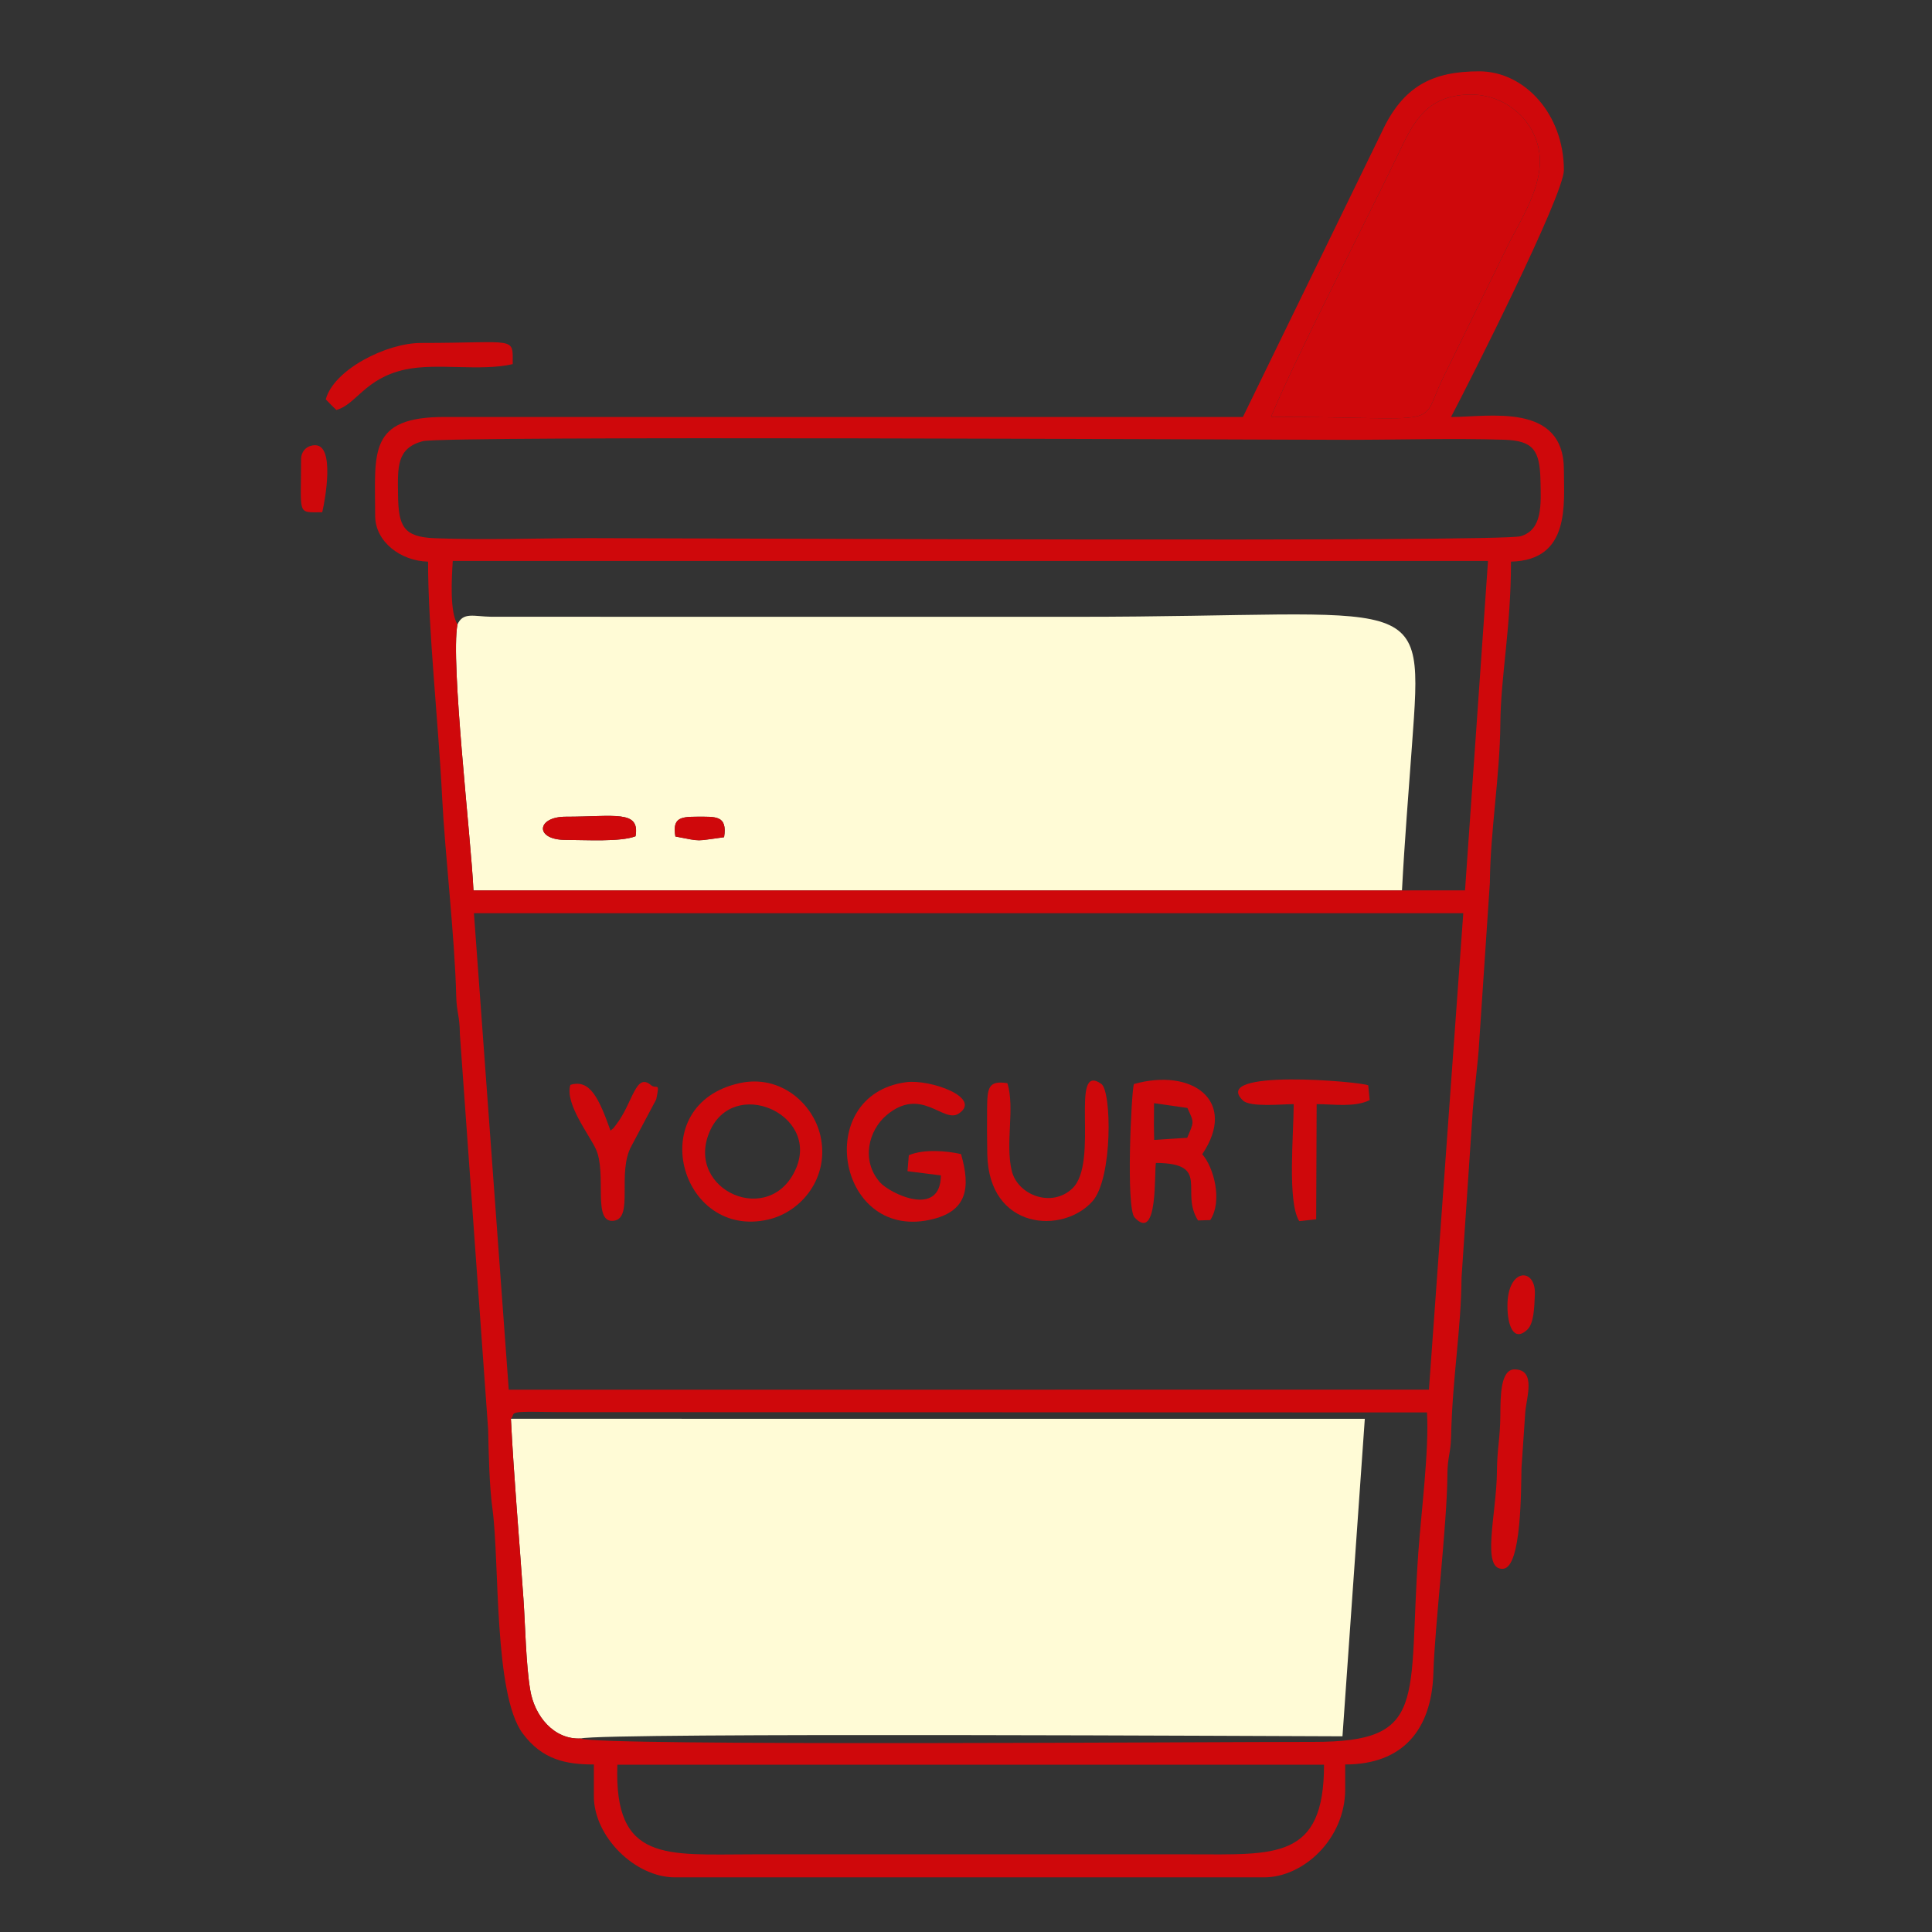 <?xml version="1.0" encoding="UTF-8"?>
<!DOCTYPE svg PUBLIC "-//W3C//DTD SVG 1.1//EN" "http://www.w3.org/Graphics/SVG/1.1/DTD/svg11.dtd">
<!-- Creator: CorelDRAW -->
<svg xmlns="http://www.w3.org/2000/svg" xml:space="preserve" width="4in" height="4in" version="1.1" style="shape-rendering:geometricPrecision; text-rendering:geometricPrecision; image-rendering:optimizeQuality; fill-rule:evenodd; clip-rule:evenodd"
viewBox="0 0 4000 4000"
 xmlns:xlink="http://www.w3.org/1999/xlink"
 xmlns:xodm="http://www.corel.com/coreldraw/odm/2003">
 <rect x="0" y="0" width="4000" height="4000" fill="#333333" stroke="none"/>
 <defs>
  <style type="text/css">
   <![CDATA[
    .fil0 {fill:#FFFBD6}
    .fil1 {fill:#CF080B}
   ]]>
  </style>
 </defs>
 <g id="Layer_x0020_1">
  <path class="fil0" d="M1202.38 3599.33c46.8,-12.7 1488.57,-4.53 1577.06,-4.52l46.25 -657.36 -1767.93 -0.01c6.25,123.35 17.34,249.09 25.94,372.41 4.01,57.55 5,135.19 14.14,189.57 9.01,53.57 48.75,102.61 104.54,99.92z"/>
  <path class="fil0" d="M1441.31 1690.93c40.92,0 64.91,-3.33 57.84,42.39 -60.91,7.89 -43.37,9.64 -100.82,-1.46 -6.12,-36.79 8.44,-40.94 42.98,-40.94zm-270.22 0c101.56,0 154.29,-14.64 144.73,40.45 -31.43,12.16 -103.85,7.55 -144.73,7.55 -64.63,0 -60.61,-48 0,-48zm-223.98 -398.04c-14.67,78.41 28.02,440.24 33.15,550.61l1922.38 0.01c5.25,-100.2 13.45,-200.57 20.74,-300.87 23.93,-329.15 26.69,-265.62 -693.34,-265.62l-1212.46 -0.09c-36.46,-0.49 -58.73,-10.47 -70.46,15.96z"/>
  <path class="fil1" d="M1278.17 3653.63l1463.08 0c0.21,198 -101.59,185.56 -277.52,185.56l-905.57 0c-178.21,0 -287.21,17.65 -279.98,-185.56zm-75.79 -54.31c-55.78,2.69 -95.53,-46.35 -104.54,-99.92 -9.13,-54.38 -10.13,-132.02 -14.14,-189.57 -8.61,-123.31 -19.69,-249.05 -25.94,-372.41 10.27,-10.95 -9.63,-15.56 62.09,-14.24 19.61,0.36 38.91,0.5 58.54,0.5l1776.07 0.63c4.45,79.15 -12.12,207.02 -18.04,290.94 -21.63,306.87 21.26,391.38 -217.08,391.13 -187.42,-0.21 -1492.9,9.26 -1516.96,-7.07zm-221.17 -1708.66l2048.34 0.02 -71.11 986.44 -1905.11 0.15 -72.12 -986.61zm1921.42 -47.16l-1922.38 -0.01c-5.12,-110.37 -47.81,-472.2 -33.15,-550.61 -16.06,-26.83 -12.06,-93.57 -9.71,-131.52l2103.28 0 40.09 0.02 -47.56 682 -130.57 0.11zm-2027.49 -930.05c44.13,-11.83 1716.44,-2.87 1917.22,-2.87 105.51,0 216.58,-3.41 321.37,-0.17 60.94,1.89 74.31,21.77 75.63,84.09 1.06,50 4.76,102.07 -40.89,115.69 -42.37,12.63 -1725.89,3.96 -1926.26,3.96 -104.71,0 -218.22,4.25 -321.79,0.2 -65.42,-2.56 -75.52,-24.67 -76.35,-90.08 -0.71,-57.28 -3.13,-96.31 51.07,-110.82zm1756.35 -50.39c53.36,-128.37 188.72,-388.54 262.06,-541.4 30.24,-63.01 54.78,-119.56 139.61,-125.57 80.36,-5.69 144.21,50.76 153.8,120.08 9.56,69.07 -40.9,141.82 -66.81,195.56l-131.98 269.6c-52.86,108.19 14.32,82.13 -356.68,81.72zm-58.22 0.34l-1650.54 -0.05c-162.17,-1.05 -146.01,74.11 -146.01,204.54 0,53.68 52.76,93.67 109.55,94.93 0,140.18 21.26,330.3 29.2,489.32 5.76,115.48 26.04,286.65 29.04,409.15 0.91,36.94 7.29,40.2 7.62,80.02l58.49 817.88c1.25,50.99 2.3,115.77 9.12,166.16 14.74,108.92 2.22,382.49 62.39,463.43 40.77,54.86 89.88,64.39 147.4,64.39l0 65.73c0,83.23 84.74,167.97 167.98,167.97l1219.6 0c81.58,0 167.98,-79.53 167.98,-182.58l0 -51.12c118.67,0 179.19,-71.21 182.6,-189.86 2.73,-95.33 28.33,-307.46 28.99,-409.19 0.26,-39.7 6.76,-42.94 7.64,-80 2.98,-125.14 20.75,-219.63 21.65,-328.9l22.04 -328.5c2.2,-45.47 12.33,-115.19 14.61,-160.67l22.01 -328.53c0.88,-107.73 20.78,-220.47 21.67,-328.88 0.81,-99.84 22.03,-196.8 22.03,-335.83 123.46,-2.75 109.54,-119.41 109.54,-189.88 0,-140.65 -155.85,-109.54 -233.69,-109.54 36.4,-68.81 233.69,-459.24 233.69,-511.21 0,-115.02 -80.86,-204.49 -175.27,-204.49 -97.03,0 -157.98,30.62 -202.18,126.46l-287.13 589.24z"/>
  <path class="fil1" d="M2631.49 863.07c371,0.41 303.82,26.47 356.68,-81.72l131.98 -269.6c25.91,-53.74 76.37,-126.49 66.81,-195.56 -9.59,-69.32 -73.44,-125.77 -153.8,-120.08 -84.83,6.01 -109.37,62.56 -139.61,125.57 -73.34,152.86 -208.7,413.02 -262.06,541.4z"/>
  <path class="fil1" d="M1648.15 2418.96c-53.08,123.87 -229.71,45.54 -179.5,-74.68 48.7,-116.59 227.92,-38.31 179.5,74.68zm-116.05 -176.61c-202.02,43.56 -124.69,325.55 59.15,282.43 68.3,-16.02 126.92,-87.12 107.29,-173.52 -15.09,-66.42 -82.53,-127 -166.43,-108.92z"/>
  <path class="fil1" d="M1989.69 2389.39c-29.4,-6.74 -77.48,-10.8 -108.08,2.41l-2.75 33.02 69.13 8.76c-0.75,89.13 -106.42,37.02 -126.37,14.03 -39.73,-45.75 -22.69,-107.85 13.72,-138.62 72.21,-61.01 117.75,17.52 149.46,-3.34 49.96,-32.87 -58.98,-71.81 -109,-65.06 -196.44,26.48 -141.59,335.07 57.62,282.94 67.03,-17.55 77.03,-62.77 56.28,-134.13z"/>
  <path class="fil1" d="M2389.3 2284.04l69.06 9.87c14.7,31.6 13.57,28.38 -0.37,61.76l-68.43 4.42 -0.48 -28.76 0.22 -47.29zm99.79 105.71c74.13,-109.87 -20.07,-179.62 -141.53,-145.34 -5.4,18.11 -16.61,256.65 1.41,276.13 49.56,53.56 40.32,-96.83 44.27,-112.82 114.64,0.71 48.98,59.46 87.22,119.11l25.22 -0.8c25.99,-39.45 7.37,-109.4 -16.59,-136.28z"/>
  <path class="fil1" d="M2085.73 2242.63c-39.24,-6.15 -41.59,9.29 -42.06,51.61 -0.34,30.8 -0.23,64.94 0.41,95.75 3.25,156.6 156.33,166.02 217.69,97.2 42.2,-47.33 39.97,-227.86 18.44,-243.07 -67.21,-47.46 -3.51,162.02 -59.76,216.16 -42.91,41.28 -113.93,14.09 -125.86,-36.79 -13.6,-57.96 7.09,-128.96 -8.86,-180.87z"/>
  <path class="fil1" d="M2725 2524.37l0.98 -238.37c34.67,0 78.9,7.08 109.79,-8.35l-2.98 -30.57c-15.05,-7.75 -329.35,-35.26 -259.26,31.46 15.02,14.28 80.47,7.46 104.95,7.46 0,61.24 -13.63,202.69 11.46,242.24l35.07 -3.87z"/>
  <path class="fil1" d="M1180.89 2246.15c-11.87,38.14 38.39,102.17 52.57,132.41 24.11,51.42 -8.7,156.33 38.26,148.73 40.44,-6.54 5.23,-99.76 35.64,-154.65l51.24 -96.39c8.02,-37.78 1.68,-20.63 -10.06,-29.03 -32.44,-28.48 -37.76,35.11 -72.27,80.45 -8.63,11.32 -3.41,5.25 -12.26,13.22 -23.5,-65.55 -42.04,-107.67 -83.13,-94.74z"/>
  <path class="fil1" d="M3135.61 2835.23c-28.92,0 -29.07,54.63 -29.33,94.82 -0.33,49.71 -6.66,67.33 -7.06,117.09 -0.72,87.59 -33.68,204.91 13.16,200.81 38.07,-3.35 36.69,-166.13 37.69,-208.38l7.89 -116.33c2.5,-29.98 22.93,-88.02 -22.34,-88.02z"/>
  <path class="fil1" d="M674.48 826.89c7.04,7.43 14.48,14.86 21.91,21.91 40.88,-10.92 58.99,-65.72 142.64,-83.75 65.48,-14.12 155.62,4.4 222.51,-11.19 0,-58.62 8.96,-43.82 -189.88,-43.82 -71.49,0 -180.7,55.11 -197.19,116.85z"/>
  <path class="fil1" d="M1171.09 1738.93c40.88,0 113.31,4.61 144.73,-7.55 9.56,-55.09 -43.17,-40.45 -144.73,-40.45 -60.61,0 -64.63,48 0,48z"/>
  <path class="fil1" d="M623.36 951.04c0,117.33 -9.19,109.54 43.81,109.54 6.59,-28.28 26.14,-138.76 -14.6,-138.76 -17.09,0 -29.21,12.12 -29.21,29.22z"/>
  <path class="fil1" d="M3121 2703.78c0,40.47 12.86,75.69 41.01,49.24 13.6,-12.78 14.57,-44.2 15.77,-73.48 2.28,-55.34 -56.78,-55.85 -56.78,24.23z"/>
  <path class="fil1" d="M1398.33 1731.87c57.45,11.1 39.91,9.35 100.82,1.46 7.07,-45.72 -16.93,-42.39 -57.84,-42.39 -34.53,0 -49.1,4.15 -42.98,40.94z"/>
 </g>
</svg>
